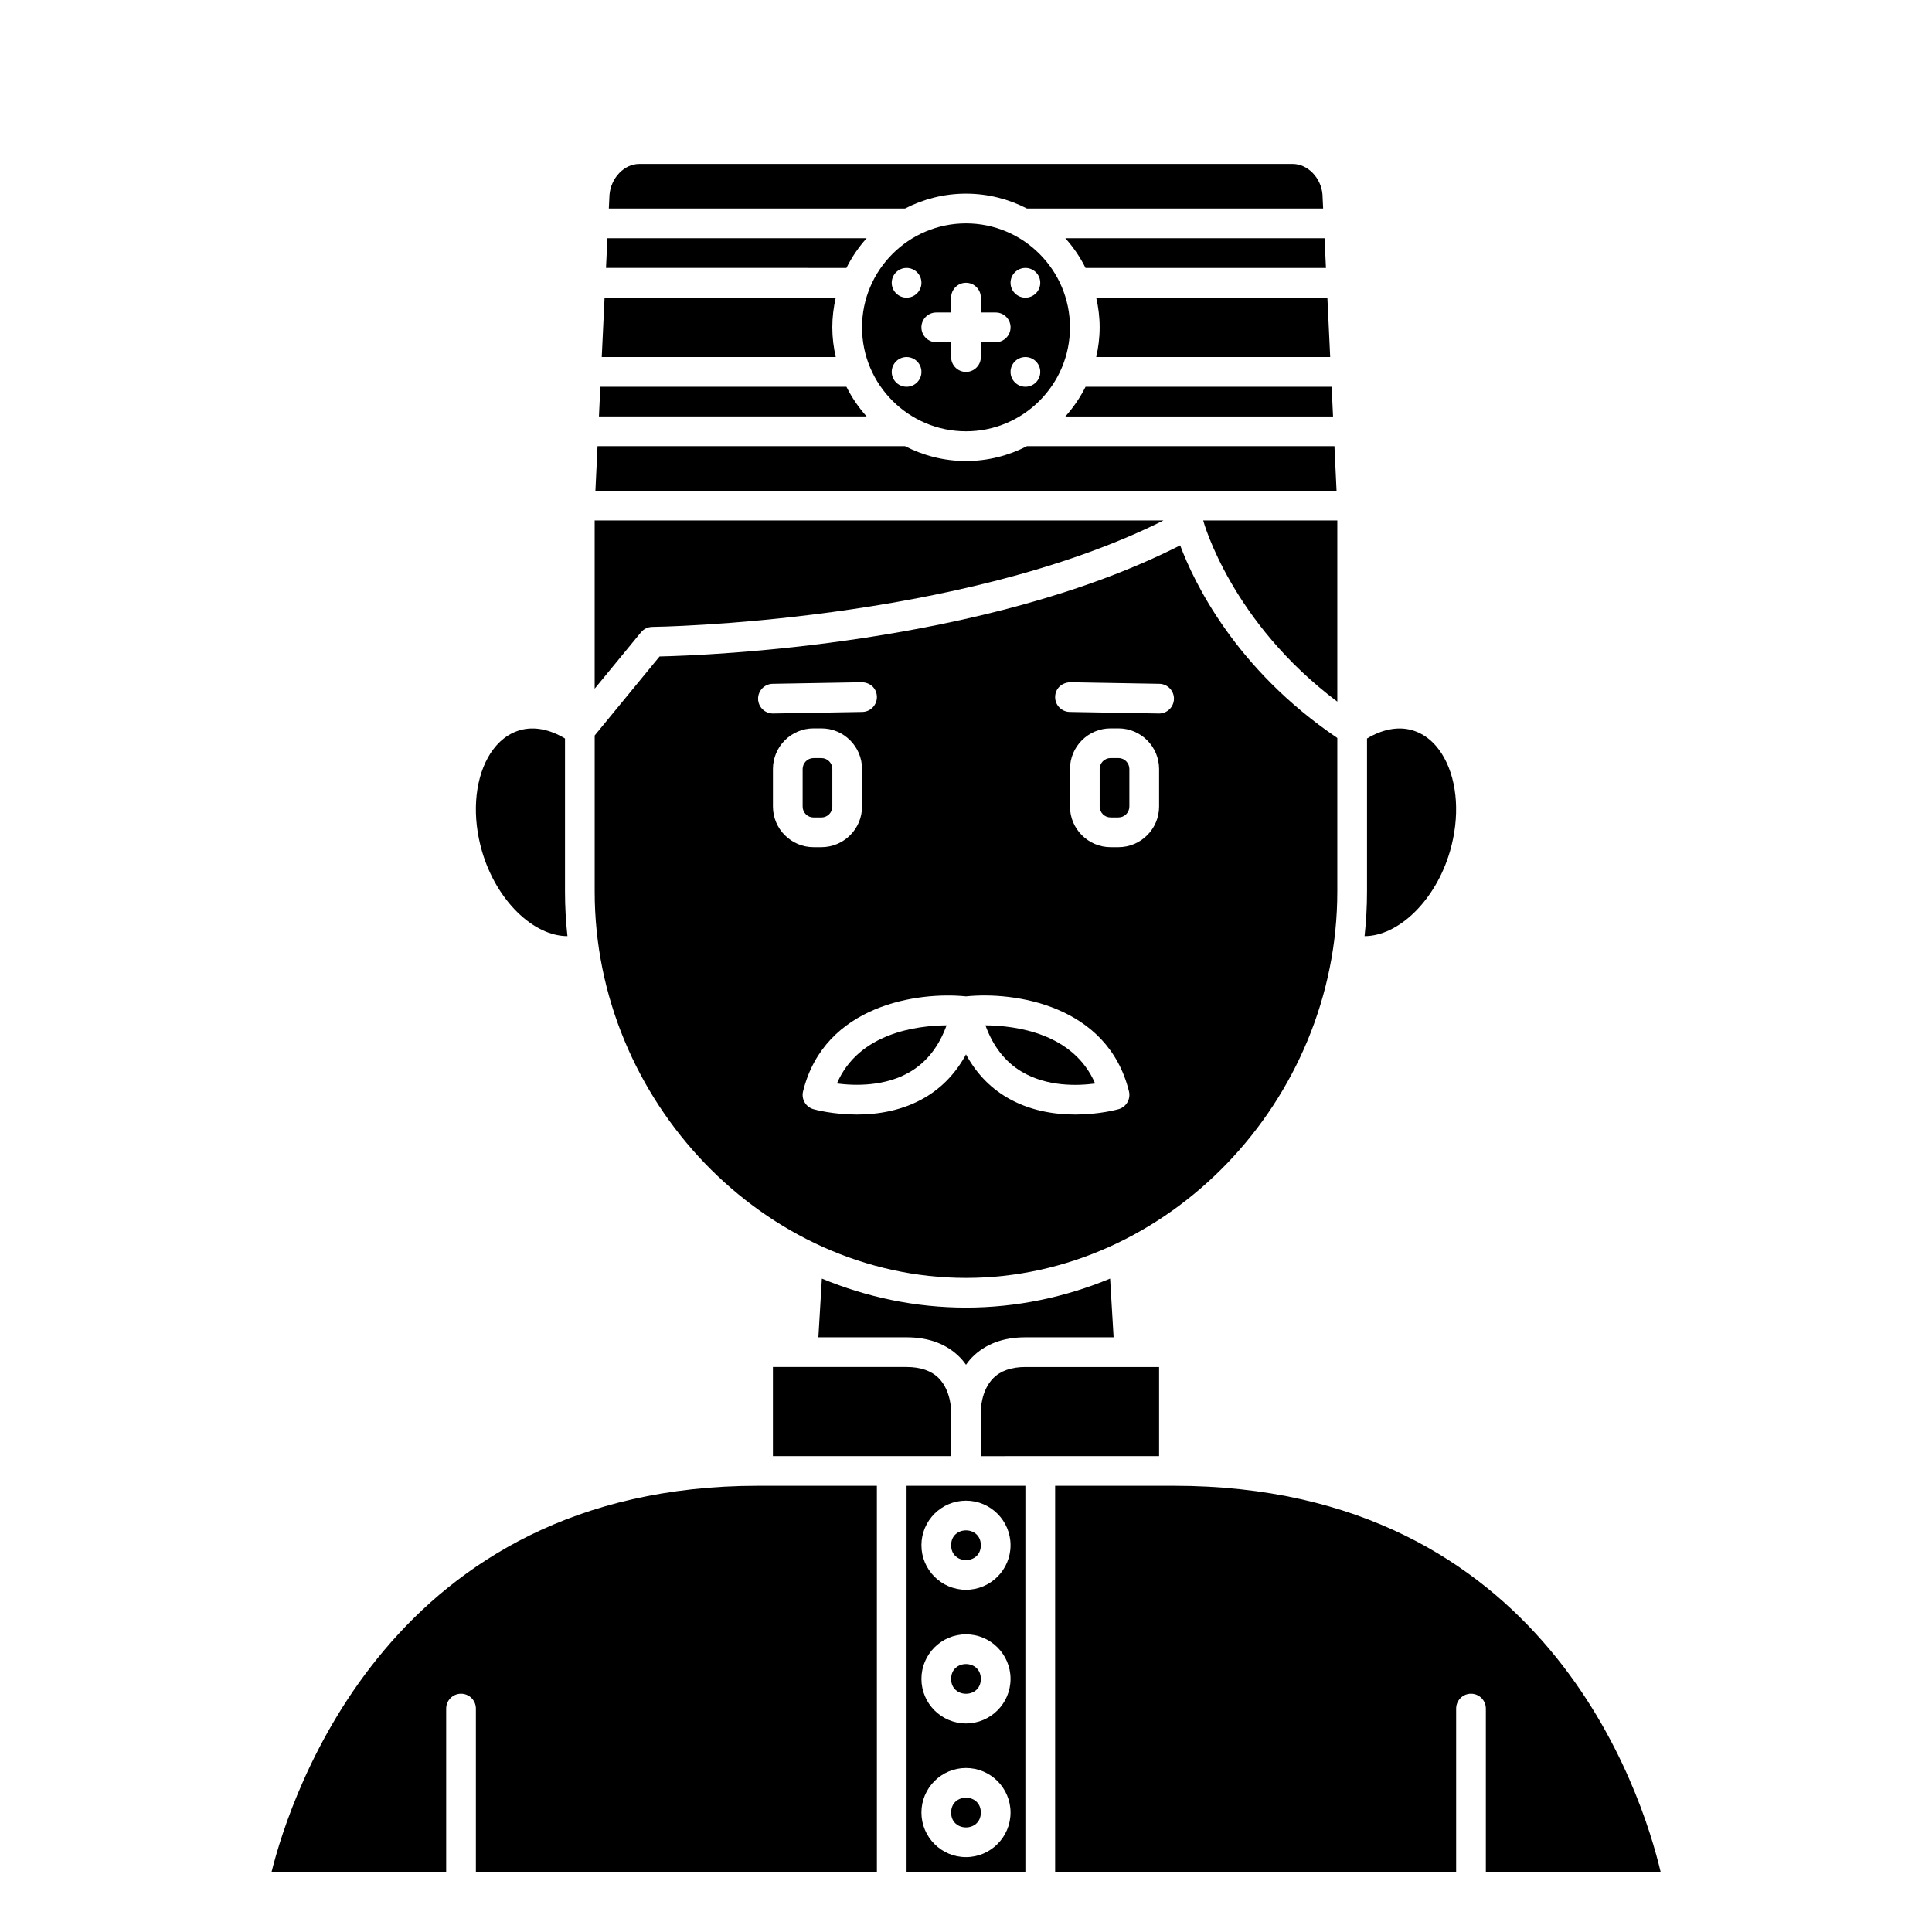 <?xml version="1.0" encoding="UTF-8"?>
<!-- Uploaded to: ICON Repo, www.svgrepo.com, Generator: ICON Repo Mixer Tools -->
<svg fill="#000000" width="800px" height="800px" version="1.1" viewBox="144 144 512 512" xmlns="http://www.w3.org/2000/svg">
 <g>
  <path d="m348.83 506.27v23.617h47.23v-11.809c0-0.137 0.043-5.465-3.269-8.832-1.949-1.977-4.824-2.977-8.539-2.977z"/>
  <path d="m528.26 369.6c2.633-9.043 2.047-18.328-1.574-24.844-1.461-2.633-4.133-6.031-8.551-7.269-3.699-1.039-7.848-0.188-11.863 2.223v40.609c0 3.973-0.227 7.894-0.648 11.773 8.992-0.023 18.832-9.426 22.637-22.492z"/>
  <path d="m451.17 529.89v-23.617h-35.426c-3.738 0-6.629 1.016-8.574 3.016-3.289 3.379-3.238 8.633-3.234 8.688v0.215 11.699z"/>
  <path d="m400 195.32c5.82 0 11.305 1.438 16.152 3.938h78.492l-0.176-3.75c-0.371-4.379-3.906-8.059-7.879-8.059h-173.18c-3.977 0-7.512 3.68-7.887 8.199l-0.176 3.609h78.496c4.856-2.5 10.336-3.938 16.16-3.938z"/>
  <path d="m435.42 230.75c0 2.707-0.336 5.336-0.914 7.871h62.008l-0.746-15.742h-61.262c0.582 2.535 0.914 5.164 0.914 7.871z"/>
  <path d="m400 203.2c-15.188 0-27.551 12.359-27.551 27.551s12.363 27.551 27.551 27.551 27.551-12.359 27.551-27.551-12.363-27.551-27.551-27.551zm-15.746 43.293c-2.172 0-3.938-1.762-3.938-3.938 0-2.172 1.762-3.938 3.938-3.938 2.172 0 3.938 1.762 3.938 3.938 0 2.176-1.766 3.938-3.938 3.938zm0-23.613c-2.172 0-3.938-1.762-3.938-3.938 0-2.172 1.762-3.938 3.938-3.938 2.172 0 3.938 1.762 3.938 3.938 0 2.172-1.766 3.938-3.938 3.938zm23.617 11.809h-3.938v3.938c0 2.172-1.758 3.938-3.938 3.938-2.176 0-3.938-1.762-3.938-3.938v-3.938h-3.938c-2.176 0-3.938-1.762-3.938-3.938 0-2.172 1.758-3.938 3.938-3.938h3.938v-3.938c0-2.172 1.758-3.938 3.938-3.938 2.176 0 3.938 1.762 3.938 3.938v3.938h3.938c2.176 0 3.938 1.762 3.938 3.938-0.004 2.172-1.762 3.938-3.938 3.938zm7.871 11.805c-2.172 0-3.938-1.762-3.938-3.938 0-2.172 1.762-3.938 3.938-3.938 2.172 0 3.938 1.762 3.938 3.938 0 2.176-1.766 3.938-3.938 3.938zm0-23.613c-2.172 0-3.938-1.762-3.938-3.938 0-2.172 1.762-3.938 3.938-3.938 2.172 0 3.938 1.762 3.938 3.938 0 2.172-1.766 3.938-3.938 3.938z"/>
  <path d="m431.68 215.01h63.711l-0.375-7.871-68.691-0.004c2.121 2.363 3.926 5.004 5.356 7.875z"/>
  <path d="m365.79 431.13c4.762 0.625 12.852 0.848 19.52-3.156 4.344-2.609 7.547-6.723 9.543-12.254-7.867 0.07-23.297 2-29.062 15.41z"/>
  <path d="m405.15 415.72c2.008 5.555 5.215 9.672 9.586 12.277 6.711 4.012 14.75 3.773 19.488 3.144-5.769-13.422-21.207-15.352-29.074-15.422z"/>
  <path d="m361.68 360.64c1.602 0 2.898-1.297 2.898-2.894v-9.945c0-1.602-1.297-2.902-2.898-2.902h-2.074c-1.602 0-2.898 1.301-2.898 2.902v9.945c0 1.598 1.297 2.894 2.894 2.894z"/>
  <path d="m498.4 281.92h-35.543c0.156 0.582 7.453 26.938 35.543 48.02z"/>
  <path d="m498.4 380.32v-40.754c-26.996-18.281-37.996-41.285-41.641-51.043-51.805 26.352-125.09 29.152-137.97 29.445l-17.191 20.938v41.414c0 55.469 45.059 102.34 98.398 102.34 53.344 0 98.402-46.867 98.402-102.34zm-153.5-51.098c-0.039-2.172 1.695-3.969 3.863-4.008l23.617-0.414c2.34 0.059 3.965 1.691 4.008 3.863 0.039 2.172-1.695 3.969-3.863 4.008l-23.617 0.414h-0.07c-2.148 0-3.898-1.715-3.938-3.863zm3.938 28.52v-9.945c0-5.941 4.832-10.773 10.766-10.773h2.074c5.941 0 10.773 4.832 10.773 10.773v9.945c0 5.934-4.832 10.77-10.77 10.77h-2.074c-5.938 0-10.77-4.836-10.77-10.77zm91.605 80.195c-0.363 0.102-5.129 1.422-11.488 1.422-5.5 0-12.195-0.988-18.254-4.606-4.519-2.699-8.086-6.5-10.699-11.328-2.613 4.824-6.18 8.629-10.699 11.328-6.062 3.617-12.754 4.606-18.254 4.606-6.356 0-11.125-1.32-11.488-1.422-2.039-0.582-3.246-2.672-2.738-4.731 5.672-22.922 30.484-26.457 43.18-25.156 12.711-1.324 37.516 2.231 43.184 25.156 0.508 2.059-0.703 4.148-2.742 4.731zm10.73-80.195c0 5.934-4.836 10.77-10.77 10.77h-2.074c-5.941 0-10.773-4.836-10.773-10.77v-9.945c0-5.941 4.832-10.773 10.77-10.773h2.074c5.938 0 10.773 4.832 10.773 10.773zm0-24.656h-0.07l-23.617-0.414c-2.172-0.039-3.906-1.832-3.863-4.008 0.039-2.176 1.715-3.781 4.008-3.863l23.617 0.414c2.172 0.039 3.906 1.832 3.863 4.008-0.043 2.148-1.793 3.863-3.938 3.863z"/>
  <path d="m400 505.67c0.465-0.637 0.949-1.273 1.531-1.875 3.481-3.578 8.266-5.394 14.211-5.394h23.375l-0.926-15.559c-11.922 4.934-24.805 7.688-38.191 7.688s-26.273-2.754-38.195-7.688l-0.926 15.559h23.375c5.949 0 10.73 1.816 14.215 5.398 0.582 0.598 1.066 1.234 1.531 1.871z"/>
  <path d="m440.4 344.89h-2.074c-1.602 0-2.902 1.301-2.902 2.902v9.945c0 1.598 1.301 2.894 2.898 2.894h2.074c1.602 0 2.898-1.297 2.898-2.894v-9.945c0-1.602-1.297-2.902-2.894-2.902z"/>
  <path d="m426.33 254.37h70.941l-0.375-7.871-65.211-0.004c-1.43 2.871-3.234 5.512-5.356 7.875z"/>
  <path d="m215.97 640.09h46.27v-43.297c0-2.172 1.758-3.938 3.938-3.938 2.176 0 3.938 1.762 3.938 3.938v43.297h106.27l-0.004-102.34h-31.488c-97.258 0-123.81 81.863-128.93 102.34z"/>
  <path d="m403.93 553.5c0 5.246-7.871 5.246-7.871 0 0-5.25 7.871-5.25 7.871 0"/>
  <path d="m584.09 640.09c-4.898-20.723-30.469-102.34-128.98-102.34h-31.488v102.34h106.27v-43.297c0-2.172 1.758-3.938 3.938-3.938 2.176 0 3.938 1.762 3.938 3.938v43.297z"/>
  <path d="m373.67 207.13h-68.699l-0.375 7.871 63.715 0.004c1.43-2.871 3.238-5.512 5.359-7.875z"/>
  <path d="m403.93 624.35c0 5.246-7.871 5.246-7.871 0 0-5.25 7.871-5.25 7.871 0"/>
  <path d="m403.93 588.93c0 5.25-7.871 5.25-7.871 0 0-5.246 7.871-5.246 7.871 0"/>
  <path d="m497.64 262.24h-81.492c-4.848 2.5-10.332 3.938-16.152 3.938s-11.305-1.438-16.152-3.938h-81.492l-0.562 11.809h196.41z"/>
  <path d="m368.31 246.49h-65.211l-0.375 7.871h70.941c-2.117-2.359-3.926-5-5.356-7.871z"/>
  <path d="m294.38 392.09c-0.422-3.875-0.648-7.801-0.648-11.77v-40.613c-4.016-2.41-8.164-3.262-11.863-2.223-4.422 1.238-7.094 4.641-8.555 7.273-3.621 6.516-4.207 15.805-1.574 24.844 3.812 13.074 13.629 22.48 22.641 22.488z"/>
  <path d="m364.57 230.75c0-2.707 0.336-5.336 0.914-7.871h-61.266l-0.746 15.742h62.012c-0.578-2.535-0.914-5.164-0.914-7.871z"/>
  <path d="m384.25 640.09h31.488v-102.34h-31.488zm15.746-98.398c6.512 0 11.809 5.297 11.809 11.809 0 6.512-5.297 11.809-11.809 11.809s-11.809-5.297-11.809-11.809c0-6.512 5.297-11.809 11.809-11.809zm0 35.422c6.512 0 11.809 5.297 11.809 11.809s-5.297 11.809-11.809 11.809-11.809-5.297-11.809-11.809c0-6.508 5.297-11.809 11.809-11.809zm0 35.426c6.512 0 11.809 5.297 11.809 11.809 0 6.512-5.297 11.809-11.809 11.809s-11.809-5.297-11.809-11.809c0-6.512 5.297-11.809 11.809-11.809z"/>
  <path d="m313.86 311.57c0.738-0.902 1.84-1.426 3.004-1.438 0.828-0.004 81.348-1.117 135.49-28.211h-150.76v44.586z"/>
 </g>
</svg>